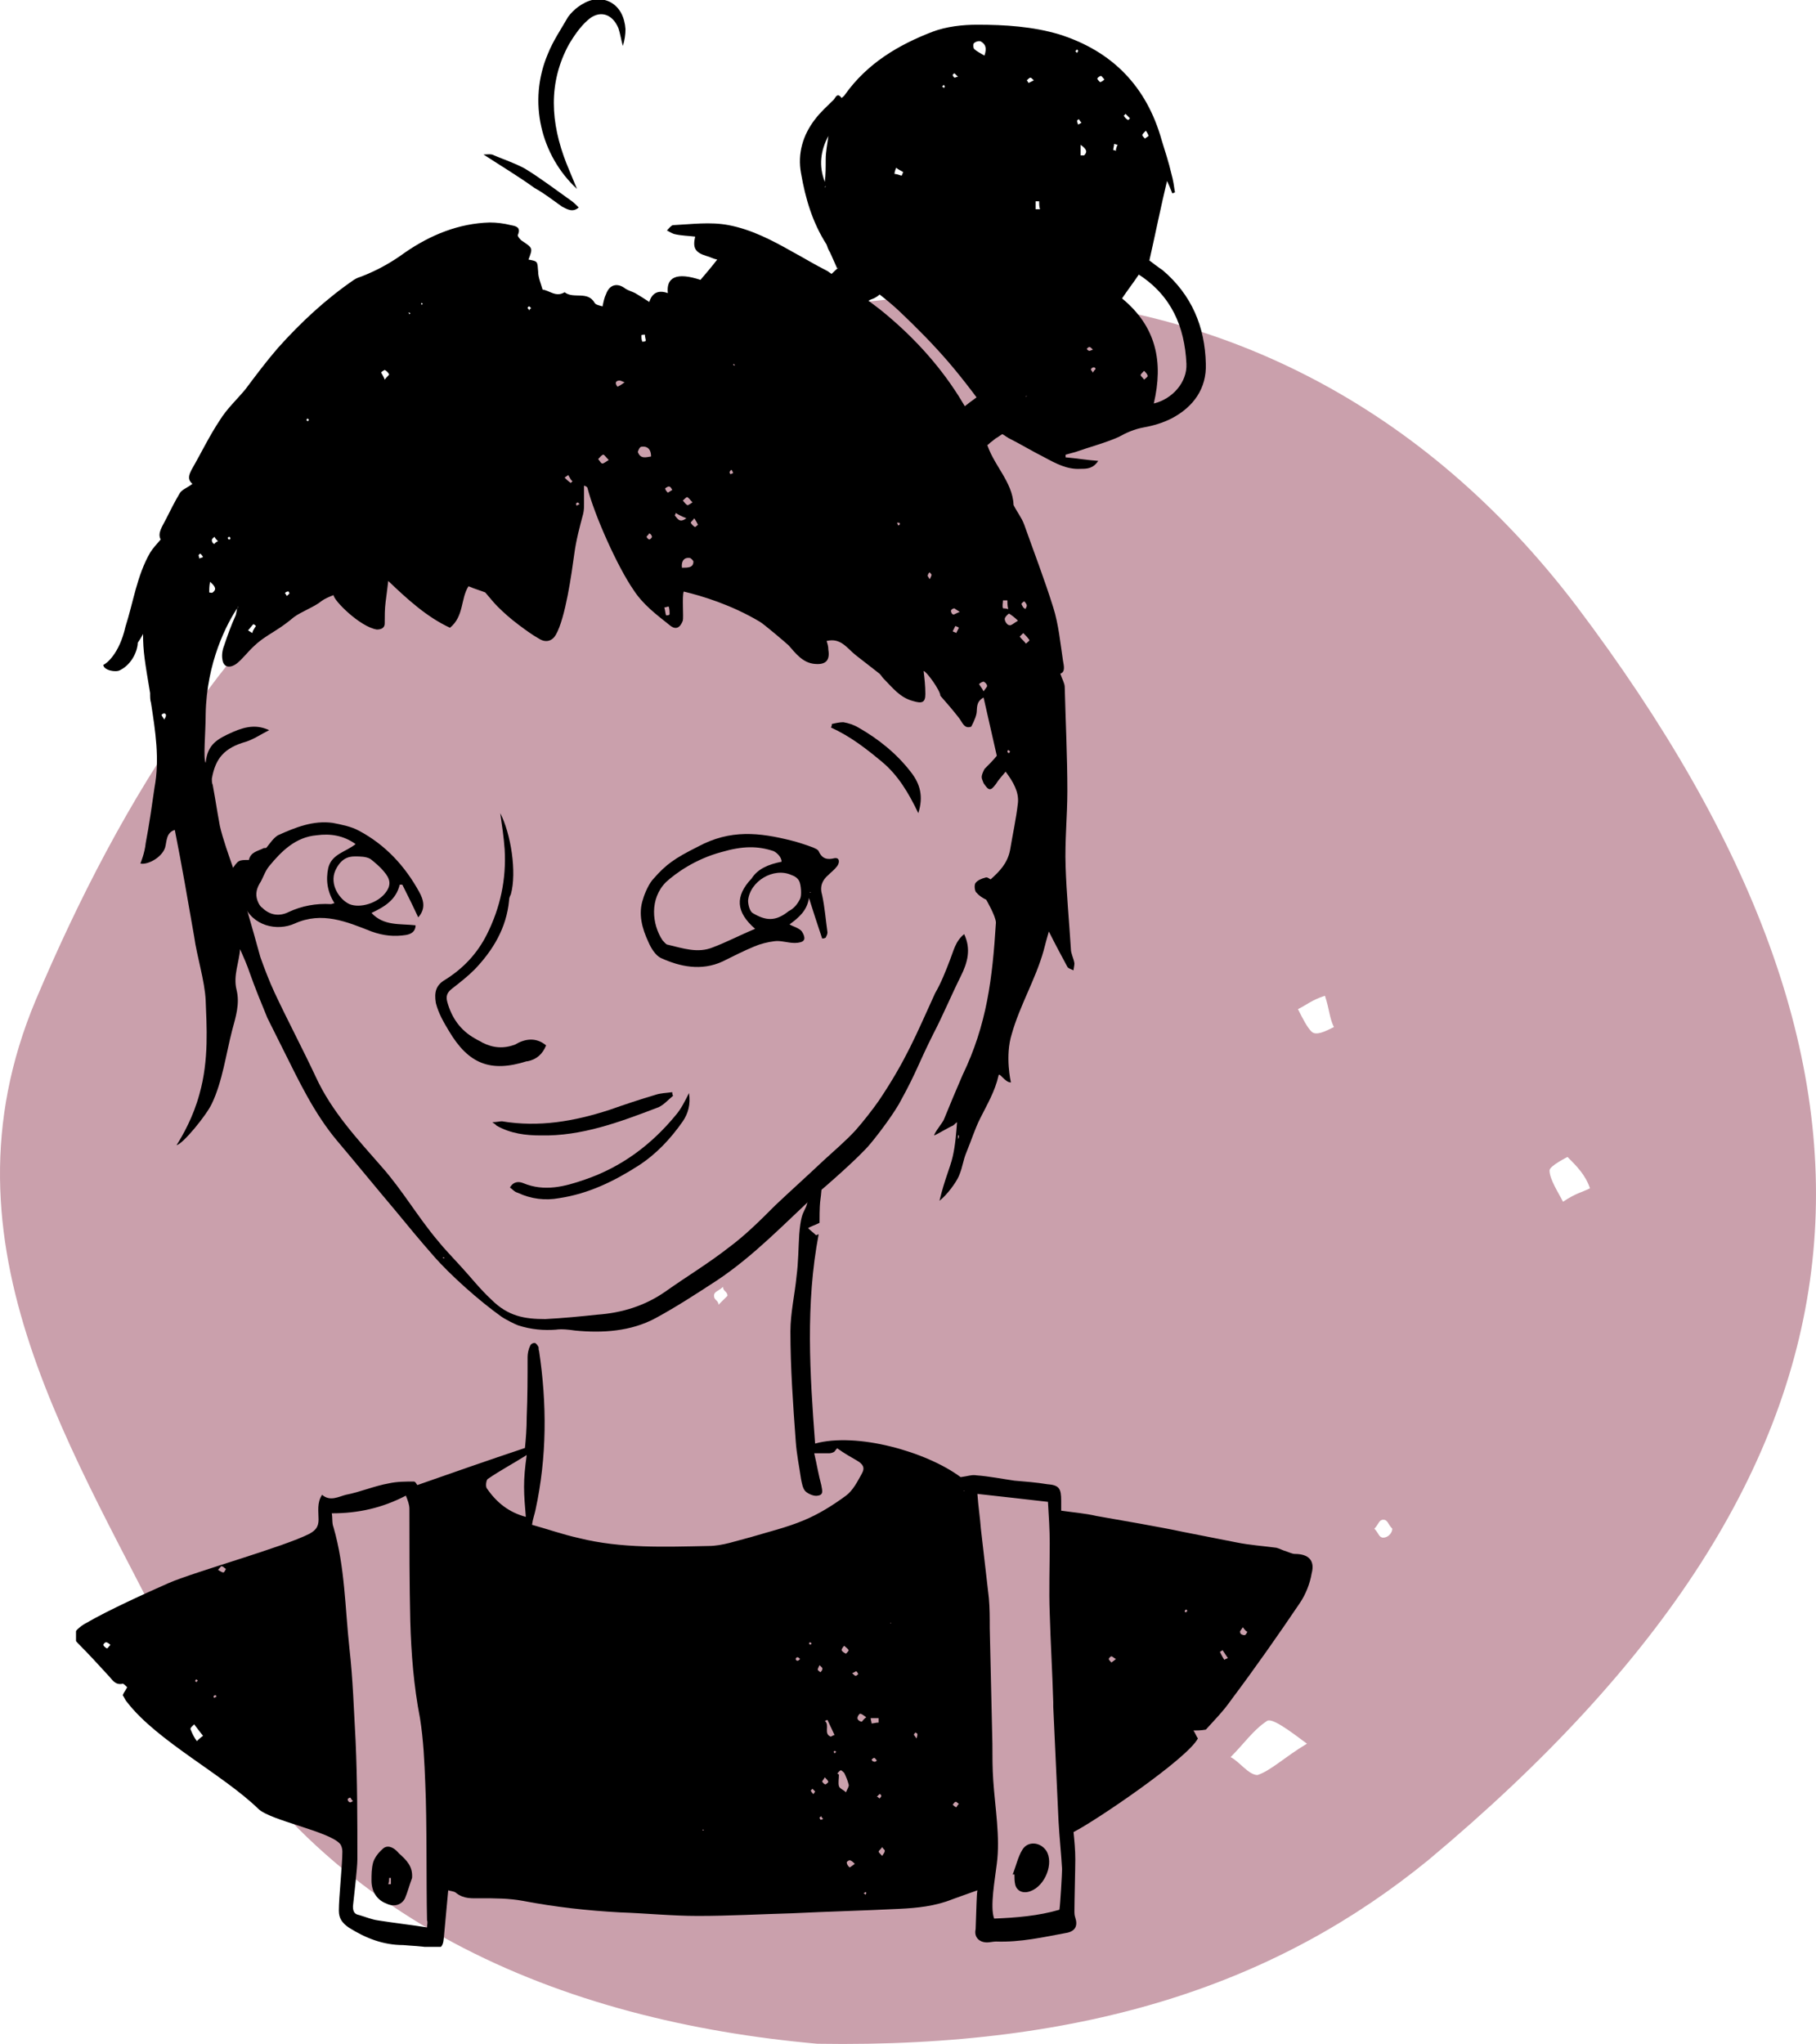 <svg width="430" height="484" viewBox="0 0 430 484" fill="none" xmlns="http://www.w3.org/2000/svg">
<path d="M373.288 143.515C299.895 47.005 182.89 55.49 102.051 111.699C56.313 143.515 28.658 189.119 8.448 236.843C-16.017 295.173 18.021 343.958 42.486 393.804C73.332 455.315 133.961 478.647 193.527 483.95C258.411 485.011 303.086 469.103 338.187 440.468C449.872 347.14 457.318 254.872 373.288 143.515ZM170.126 308.96C170.126 307.9 169.063 307.9 169.063 306.839C169.063 305.779 170.126 305.779 171.19 304.718C171.19 305.779 172.254 305.779 172.254 306.839C171.19 307.9 170.126 308.96 170.126 308.96ZM297.767 420.317C295.64 420.317 293.512 417.136 291.385 416.075C294.576 412.894 296.703 409.712 299.895 407.591C300.958 406.53 305.213 409.712 309.468 412.894C304.149 416.075 300.958 419.257 297.767 420.317ZM310.531 244.267C309.468 243.206 308.404 241.085 307.34 238.964C309.468 237.904 310.531 236.843 313.722 235.783C314.786 238.964 314.786 241.085 315.85 243.206C313.722 244.267 311.595 245.327 310.531 244.267ZM327.55 364.109C326.486 364.109 326.486 363.048 325.423 361.987C326.486 360.927 326.486 359.866 327.55 359.866C328.614 359.866 328.614 360.927 329.677 361.987C329.677 363.048 328.614 364.109 327.55 364.109ZM366.906 277.144C366.906 276.083 371.161 273.962 371.161 273.962C373.288 276.083 375.415 278.204 376.479 281.386C374.352 282.447 373.288 282.447 370.097 284.568C369.033 282.447 366.906 279.265 366.906 277.144Z" fill="#CAA0AC"/>
<g clip-path="url(#clip0_754_1010)">
<path d="M194.677 277.854C194.468 285.799 194.051 282.036 194.051 289.562C192.798 290.19 191.962 290.399 191.336 290.817C191.962 291.444 192.589 291.862 193.215 292.489C193.424 292.489 193.633 292.28 193.842 292.28C190.709 308.797 191.754 325.313 193.007 341.83C202.822 339.112 219.32 343.712 227.465 349.775C229.136 349.566 230.18 349.147 231.224 349.356C234.148 349.566 237.28 350.193 240.204 350.611C242.71 350.82 245.425 351.029 247.931 351.447C250.855 351.656 251.272 352.493 251.272 355.419C251.272 356.047 251.272 356.674 251.272 357.719C254.196 358.137 256.911 358.346 259.626 358.974C264.429 359.81 275.289 361.692 280.092 362.737C284.269 363.573 288.654 364.41 292.831 365.246C295.964 365.873 299.096 366.082 302.229 366.5C303.064 366.709 303.691 367.127 304.526 367.336C305.153 367.546 305.988 367.964 306.615 367.964C309.747 367.964 311.418 369.427 310.582 372.563C310.165 375.072 309.121 377.581 307.868 379.463C302.647 387.198 297.217 394.934 291.578 402.46C289.699 405.178 287.401 407.478 285.522 409.569C284.269 409.778 283.434 409.778 282.598 409.778C283.016 410.405 283.225 411.032 283.642 411.659C281.136 416.468 259.208 431.312 254.196 433.821C254.405 435.912 254.614 438.002 254.614 440.302C254.614 442.393 254.405 450.337 254.405 452.428C254.405 453.055 254.405 453.473 254.614 454.101C255.24 455.982 254.614 457.237 252.734 457.655C247.096 458.7 241.666 459.955 235.818 459.746C235.192 459.746 234.357 459.955 233.73 459.955C231.85 459.955 230.597 458.7 231.015 456.819C231.224 451.592 231.224 448.874 231.433 447.62C229.136 448.456 227.256 449.083 225.585 449.71C221.409 451.383 217.232 451.801 212.846 452.01C204.493 452.428 196.139 452.637 187.577 453.055C180.059 453.264 172.749 453.683 165.231 453.683C159.175 453.683 152.91 453.055 146.853 452.846C139.126 452.428 131.608 451.592 123.881 450.128C120.54 449.501 117.198 449.501 113.857 449.501C111.769 449.501 109.889 449.71 108.009 448.247C107.592 447.829 106.756 447.829 106.13 447.62C105.921 449.919 105.295 456.819 105.086 458.909C104.877 461.418 104.042 461.627 101.744 461.209C99.656 460.791 97.567 460.791 95.479 460.582C90.676 460.582 86.499 458.909 82.531 456.4C81.069 455.355 80.234 454.31 80.234 452.428C80.234 449.292 81.069 441.556 81.069 438.42C81.069 437.793 80.861 436.957 80.443 436.539C77.728 433.612 64.153 431.103 61.23 428.385C52.876 420.231 37.213 412.287 30.113 403.088C29.695 402.669 29.486 402.042 29.069 401.415C29.277 400.788 29.695 400.37 30.113 399.533C29.695 399.115 29.277 398.697 29.069 398.697C27.189 399.115 26.563 397.652 25.518 396.606C23.221 394.097 20.924 391.589 18.418 389.08C17.374 388.034 17.374 386.989 18.209 385.944C18.835 385.317 19.671 384.689 20.506 384.271C25.518 381.344 34.707 377.163 39.928 374.863C46.193 372.145 67.286 366.291 73.342 363.155C74.804 362.319 75.431 361.483 75.431 359.81C75.431 357.928 75.013 355.838 76.266 353.956C78.146 355.629 80.234 354.374 81.905 353.956C85.246 353.329 88.588 351.865 92.138 351.238C94.017 350.82 96.106 350.82 97.985 350.82C98.403 350.82 98.612 351.447 98.821 351.656C107.174 348.729 115.528 345.802 124.299 342.875C124.508 340.785 124.717 338.276 124.717 335.558C124.925 330.749 124.925 326.15 124.925 321.341C124.925 320.505 125.134 319.459 125.552 318.623C125.761 318.205 126.178 317.996 126.596 317.996C126.805 317.996 127.223 318.414 127.431 318.832C127.64 319.041 127.431 319.459 127.64 319.878C129.52 332.422 129.52 344.966 126.805 357.51C126.596 358.556 126.178 359.601 125.97 361.064C129.729 362.11 133.279 363.364 137.038 364.2C147.062 366.709 157.504 366.291 167.737 366.082C171.079 366.082 174.42 364.828 177.761 363.991C181.938 362.737 186.324 361.692 190.292 360.019C193.842 358.556 197.183 356.465 200.316 354.165C201.987 352.911 203.031 350.82 204.075 348.938C204.91 347.475 204.284 346.639 202.822 345.802C201.36 344.966 199.898 344.13 198.436 343.084C198.228 342.875 198.228 342.875 197.601 343.712C197.392 343.921 196.766 344.13 196.348 344.13C195.304 344.13 194.26 344.13 192.798 344.13C193.424 346.848 193.842 349.356 194.468 351.656C194.677 352.911 195.095 353.956 193.633 354.165C192.798 354.374 191.336 353.747 190.709 353.12C190.083 352.492 189.874 351.238 189.665 350.193C189.247 347.266 188.621 344.339 188.412 341.203C187.786 332.631 187.159 323.85 187.159 315.278C187.159 310.888 188.203 306.497 188.621 302.107C189.039 298.971 189.039 295.625 189.247 292.28C189.874 284.545 191.127 288.517 191.754 280.781C192.38 280.572 194.677 277.227 194.677 277.854ZM101.118 456.4C101.118 455.773 101.327 455.146 101.118 454.728C100.909 445.529 101.118 431.521 100.7 422.322C100.491 417.095 100.282 412.078 99.447 406.851C97.985 399.324 97.359 391.589 97.15 383.853C96.941 375.072 96.941 366.082 96.941 357.301C96.941 356.256 96.523 355.21 96.106 354.165C90.467 357.092 84.828 358.346 78.563 358.346C78.772 359.601 78.563 360.646 78.981 361.692C81.696 371.1 81.696 380.717 82.74 390.334C83.575 397.652 83.784 404.969 84.202 412.287C84.62 421.695 84.62 430.894 84.62 440.302C84.62 442.393 83.784 449.292 83.575 451.383C83.575 452.428 83.784 453.264 85.037 453.473C86.499 453.892 87.961 454.519 89.423 454.728C93.391 455.355 97.15 455.773 101.118 456.4ZM231.433 353.747C231.642 356.674 232.059 359.392 232.268 362.11C232.895 367.546 233.521 372.981 234.148 378.417C234.357 380.717 234.357 383.226 234.357 385.526C234.565 394.725 234.774 403.924 234.983 412.914C234.983 415.841 234.983 418.768 235.192 421.695C235.61 427.967 236.863 435.075 236.027 441.347C235.61 444.902 234.357 451.592 235.401 454.31C240.622 454.101 245.843 453.683 250.855 452.219C251.064 450.965 251.481 443.647 251.481 442.602C251.272 438.839 250.855 435.075 250.646 431.312C250.228 422.322 249.811 413.123 249.393 404.133C249.393 403.715 249.393 403.506 249.393 403.088C249.184 395.979 248.766 389.08 248.558 381.971C248.349 376.536 248.558 371.1 248.558 365.455C248.558 362.319 248.349 358.974 248.14 355.629C242.501 355.001 237.28 354.374 231.433 353.747ZM124.717 344.548C121.375 346.639 118.243 348.311 115.528 350.193C115.11 350.402 114.901 352.074 115.319 352.493C117.616 355.838 120.54 358.137 124.508 359.183C124.299 356.674 124.09 354.374 124.09 352.074C124.09 349.775 124.299 347.475 124.717 344.548ZM198.228 420.022C198.436 420.022 198.436 420.022 198.645 420.231C198.645 421.277 198.436 422.113 198.645 422.949C198.854 423.576 199.689 423.785 200.316 424.413C200.525 423.785 201.151 422.949 200.942 422.531C200.734 421.695 200.316 420.649 199.898 419.813C199.689 419.604 199.272 419.186 199.063 419.186C198.645 419.395 198.436 419.813 198.228 420.022ZM48.073 411.032C47.237 409.987 46.611 409.151 45.984 408.314C45.567 408.732 44.94 409.151 45.149 409.569C45.567 410.614 45.984 411.45 46.611 412.287C46.82 412.078 47.237 411.659 48.073 411.032ZM196.766 411.241C196.975 411.032 197.183 411.032 197.601 410.823C196.975 409.569 196.557 408.523 195.93 407.269C195.721 407.269 195.513 407.478 195.304 407.478C196.557 408.523 194.886 410.614 196.766 411.241ZM208.043 407.896C208.043 407.478 208.043 407.269 208.043 406.851C207.416 406.851 206.79 406.851 206.163 406.851C206.163 407.269 206.372 407.687 206.372 408.105C206.79 408.105 207.416 407.896 208.043 407.896ZM205.119 406.642C204.493 406.224 204.075 405.805 203.657 405.805C203.449 405.805 203.031 406.433 203.031 406.851C203.031 407.269 203.657 407.687 204.075 407.687C204.284 407.478 204.493 407.06 205.119 406.642ZM289.907 393.052C290.116 392.843 290.325 392.843 290.743 392.634C290.325 392.007 289.908 391.38 289.49 390.752C289.281 390.961 289.072 390.961 288.863 391.171C289.072 391.589 289.49 392.425 289.907 393.052ZM51.623 371.727C52.25 372.145 52.667 372.354 52.876 372.354C53.085 372.354 53.294 371.936 53.503 371.518C53.085 371.309 52.876 370.891 52.459 370.891C52.459 370.682 52.041 371.309 51.623 371.727ZM208.878 439.466C209.296 438.839 209.505 438.629 209.505 438.211C209.505 438.002 209.087 437.793 208.878 437.375C208.669 437.793 208.252 438.002 208.043 438.42C208.043 438.629 208.461 439.048 208.878 439.466ZM202.404 441.347C201.987 440.929 201.569 440.511 201.151 440.511C200.942 440.511 200.316 440.929 200.525 441.138C200.525 441.556 200.942 441.975 201.151 442.184C201.36 442.184 201.778 441.766 202.404 441.347ZM199.898 389.707C199.481 390.125 199.272 390.543 199.272 390.752C199.481 391.17 199.898 391.38 200.316 391.589C200.525 391.38 200.942 390.961 200.942 390.752C200.734 390.334 200.316 390.125 199.898 389.707ZM294.293 385.317C293.875 385.944 293.458 386.362 293.667 386.571C293.667 386.989 294.293 387.198 294.711 387.198C294.92 387.198 295.337 386.571 295.337 386.362C295.128 386.362 294.711 385.944 294.293 385.317ZM264.22 392.843C263.803 392.634 263.385 392.216 263.176 392.216C262.967 392.216 262.55 392.634 262.55 392.843C262.55 393.052 262.967 393.47 263.176 393.679C263.385 393.47 263.803 393.261 264.22 392.843ZM26.145 389.498C25.727 389.08 25.309 388.871 25.101 388.871C24.892 388.871 24.474 389.289 24.474 389.498C24.474 389.707 24.892 390.125 25.309 390.334C25.518 390.334 25.727 389.916 26.145 389.498ZM195.304 420.858C195.095 421.277 194.677 421.695 194.677 421.904C194.886 422.113 195.095 422.531 195.513 422.531C195.513 422.531 196.139 422.113 196.139 421.904C195.93 421.486 195.721 421.277 195.304 420.858ZM201.778 396.188C202.195 396.606 202.404 396.815 202.613 396.815C202.822 396.815 203.031 396.606 203.24 396.397C203.031 396.188 203.031 395.77 202.613 395.77C202.613 395.77 202.404 395.979 201.778 396.188ZM83.575 426.503C83.158 426.085 83.158 425.876 82.949 425.667C82.74 425.667 82.322 425.876 82.322 426.085C82.322 426.294 82.531 426.712 82.74 426.712C82.949 426.922 83.158 426.712 83.575 426.503ZM194.051 394.307C193.842 394.725 193.633 395.143 193.633 395.352C193.633 395.561 194.051 395.77 194.26 395.979C194.468 395.77 194.677 395.561 194.677 395.352C194.886 394.934 194.468 394.725 194.051 394.307ZM217.023 411.659C217.232 411.032 217.232 410.823 217.232 410.614C217.232 410.405 216.814 410.405 216.814 410.196C216.605 410.405 216.396 410.614 216.396 410.823C216.396 410.823 216.605 411.032 217.023 411.659ZM227.047 427.131C226.63 426.922 226.421 426.503 226.212 426.712C226.003 426.712 225.794 427.131 225.585 427.34C225.794 427.549 226.003 427.758 226.421 427.967C226.63 427.758 226.63 427.549 227.047 427.131ZM208.252 425.876C208.461 425.667 208.669 425.458 208.669 425.249C208.669 425.04 208.461 424.831 208.252 424.831C208.043 425.04 207.834 425.249 207.625 425.458C207.834 425.458 208.043 425.667 208.252 425.876ZM192.589 424.831C192.798 424.622 193.007 424.204 193.007 424.204C192.798 423.995 192.589 423.785 192.38 423.576L191.962 423.995C192.171 424.413 192.38 424.622 192.589 424.831ZM189.456 392.843C189.247 392.634 189.039 392.425 188.83 392.425C188.621 392.425 188.412 392.634 188.412 392.843C188.412 393.052 188.621 393.261 188.83 393.261C189.039 393.261 189.247 393.052 189.456 392.843ZM207.625 416.886C207.416 416.677 207.208 416.259 206.999 416.259C206.79 416.259 206.581 416.468 206.372 416.677C206.372 416.677 206.581 417.095 206.79 417.095C207.208 417.304 207.416 417.095 207.625 416.886ZM194.886 430.685C194.677 430.476 194.468 430.267 194.468 430.058C194.26 430.267 194.051 430.267 194.051 430.476L194.26 430.894C194.468 430.894 194.677 430.894 194.886 430.685ZM46.611 398.279C46.611 398.07 46.82 398.07 46.82 397.861C46.611 397.861 46.611 397.652 46.402 397.652C46.402 397.861 46.193 397.861 46.193 398.07C46.402 398.279 46.402 398.279 46.611 398.279ZM205.119 448.247C205.119 448.038 204.91 448.038 204.91 448.038C204.91 448.038 204.702 448.247 204.493 448.247C204.702 448.456 204.702 448.456 204.91 448.665C205.119 448.456 205.119 448.247 205.119 448.247ZM51.206 401.833C51.206 401.624 51.206 401.415 50.997 401.415C50.997 401.415 50.788 401.415 50.579 401.624C50.579 401.833 50.579 402.042 50.788 402.042C50.788 402.042 50.997 401.833 51.206 401.833ZM166.693 433.403L166.484 433.194L166.275 433.403C166.275 433.403 166.484 433.403 166.693 433.403C166.484 433.403 166.484 433.403 166.693 433.403ZM280.927 381.762C280.927 381.553 281.136 381.553 281.136 381.344C281.136 381.344 280.927 381.135 280.719 381.135C280.719 381.344 280.51 381.344 280.51 381.553C280.51 381.762 280.719 381.762 280.927 381.762ZM198.019 414.795C197.81 414.795 197.81 414.586 197.601 414.586L197.392 414.795C197.392 415.005 197.601 415.005 197.601 415.214C197.81 415.005 198.019 414.795 198.019 414.795ZM191.962 389.498C191.962 389.289 192.171 389.289 192.171 389.08C191.962 389.08 191.962 388.871 191.754 388.871C191.754 388.871 191.545 389.08 191.545 389.289C191.754 389.289 191.962 389.498 191.962 389.498ZM210.758 384.271C210.758 384.271 210.758 384.48 210.758 384.271C210.967 384.48 210.967 384.48 210.967 384.271C211.176 384.271 210.967 384.271 210.758 384.271C210.967 384.271 210.967 384.271 210.758 384.271ZM209.087 362.11C209.087 361.901 209.087 361.901 209.087 362.11C209.087 361.901 209.087 361.901 209.087 362.11C209.087 361.901 209.087 361.901 209.087 362.11C209.087 361.901 209.087 361.901 209.087 362.11ZM228.091 353.12C228.3 353.12 228.3 353.12 228.091 353.12C228.3 353.12 228.3 353.12 228.3 353.12C228.3 352.911 228.3 352.911 228.091 353.12C228.3 352.911 228.3 353.12 228.091 353.12Z" fill="black"/>
<path d="M194.677 222.242C193.633 219.106 192.589 215.97 191.545 212.624C191.127 215.551 189.248 217.224 186.95 218.897C187.577 219.315 189.248 219.733 189.874 220.569C190.292 221.196 190.709 222.242 190.292 222.66C190.083 223.078 189.039 223.287 188.203 223.287C186.533 223.287 184.862 222.66 183.4 222.869C181.729 223.078 180.059 223.496 178.597 224.123C176.091 225.169 173.585 226.423 171.079 227.678C166.067 229.977 161.054 228.932 156.46 226.841C155.207 226.214 154.163 224.541 153.536 223.078C152.074 219.942 151.03 216.388 152.283 212.834C152.701 211.37 153.745 209.07 154.789 208.025C157.713 204.68 159.801 203.216 165.231 200.498C172.958 196.317 179.85 197.153 187.368 199.035C189.039 199.453 190.918 200.08 192.589 200.707C193.007 200.917 193.633 201.126 193.842 201.544C194.677 203.425 195.93 203.634 197.601 203.216C198.854 203.007 198.854 204.262 198.228 205.098C197.601 205.934 196.766 206.561 196.139 207.189C194.677 208.443 194.051 209.907 194.677 211.997C195.304 214.924 195.513 217.851 195.93 220.778C195.93 221.196 195.722 221.615 195.513 222.033C195.095 222.242 194.886 222.242 194.677 222.242ZM185.071 204.053C185.071 203.007 184.027 201.962 183.191 201.544C179.432 200.289 175.882 200.289 170.87 201.753C164.605 203.425 160.01 206.771 157.713 208.861C153.745 212.834 154.372 218.897 156.878 222.66C157.295 223.078 157.713 223.705 158.131 223.705C161.681 224.542 165.231 225.796 168.781 224.332C172.123 223.078 175.255 221.405 178.806 219.942C174.211 215.97 174.002 212.206 177.97 208.025C179.432 205.725 181.938 204.68 185.071 204.053ZM189.456 212.834C189.874 211.997 189.665 209.488 189.248 208.652C188.83 207.816 187.995 207.398 187.368 207.189C183.191 205.307 177.553 208.652 177.135 213.252C177.135 214.297 177.553 215.761 178.179 216.179C181.312 218.06 183.609 218.269 186.741 215.761C187.995 215.133 188.83 214.088 189.456 212.834ZM191.962 211.37C191.962 211.161 191.754 211.161 191.962 211.37C191.754 211.161 191.754 211.161 191.754 211.37C191.545 211.37 191.754 211.37 191.962 211.37C191.754 211.37 191.754 211.37 191.962 211.37Z" fill="black"/>
<path d="M129.311 247.539C128.476 249.63 127.014 250.884 124.925 251.302H124.716C116.154 254.02 110.933 251.93 106.339 244.194C105.086 242.103 103.833 240.013 103.206 237.504C102.788 234.995 103.206 233.322 105.294 232.068C109.68 229.35 113.021 225.796 115.319 221.196C118.451 214.924 119.913 208.234 119.495 201.126C119.287 198.199 118.869 195.481 118.451 192.554C120.957 197.362 122.419 206.561 120.957 211.788C120.749 212.206 120.54 212.624 120.54 213.252C119.913 219.733 116.781 224.96 112.395 229.559C110.724 231.232 108.845 232.695 106.965 234.159C105.921 234.995 105.503 235.831 105.921 237.295C106.965 241.058 109.054 243.985 112.395 245.867C113.021 246.285 113.648 246.494 114.275 246.912C116.781 248.166 119.287 248.375 122.002 247.33C124.09 246.076 126.805 245.448 129.311 247.539Z" fill="black"/>
<path d="M136.62 44.741C128.058 36.796 124.925 24.043 129.729 12.753C130.982 9.617 132.861 6.899 134.532 3.972C135.158 3.136 135.994 2.3 136.829 1.673C139.126 -1.17868e-05 141.632 -0.836 144.347 0.418C146.853 1.673 147.897 4.181 148.106 6.899C148.106 8.154 147.897 9.617 147.48 10.872C147.062 9.408 146.853 7.945 146.436 6.69C144.974 3.136 141.841 2.3 139.126 4.809C137.456 6.272 135.994 8.363 134.741 10.454C129.729 19.653 130.355 29.061 134.114 38.678C134.95 40.769 135.785 42.65 136.62 44.741Z" fill="black"/>
<path d="M120.749 281.2C121.584 279.736 122.837 279.736 123.881 280.154C128.893 282.245 133.697 280.991 138.5 279.318C147.062 276.391 154.163 271.164 160.01 264.056C161.263 262.592 162.098 260.92 163.143 258.829C163.56 261.547 162.934 263.638 161.681 265.519C158.757 269.701 155.416 273.255 151.239 275.973C145.391 279.736 139.335 282.663 132.443 283.708C129.102 284.336 125.761 283.917 122.628 282.454C121.793 282.245 121.375 281.618 120.749 281.2Z" fill="black"/>
<path d="M159.384 259.456C158.131 260.502 156.878 261.965 155.416 262.383C146.644 265.728 137.664 269.073 128.058 268.864C124.508 268.864 120.957 268.446 117.616 266.565C117.407 266.356 117.198 266.146 116.572 265.728C117.616 265.728 118.242 265.519 118.869 265.519C127.64 266.983 135.994 265.519 144.347 262.801C147.898 261.547 151.657 260.293 155.207 259.247C156.46 258.829 157.713 258.829 159.175 258.62C159.175 258.829 159.175 259.247 159.384 259.456Z" fill="black"/>
<path d="M196.974 171.438C197.81 171.229 198.854 171.02 199.689 171.02C200.942 171.229 202.195 171.647 203.24 172.274C208.043 174.992 212.428 178.546 215.77 182.937C217.858 185.654 218.694 188.581 217.441 192.554C215.143 187.745 212.637 183.564 208.878 180.428C205.119 177.292 201.36 174.365 196.766 172.274C196.974 171.856 196.974 171.647 196.974 171.438Z" fill="black"/>
<path d="M114.483 36.587C115.319 36.587 116.363 36.378 116.989 36.796C119.496 37.842 122.002 38.678 124.299 39.932C128.058 42.232 131.608 44.95 135.158 47.459C135.785 47.877 136.411 48.504 137.038 49.132C135.576 50.386 134.323 49.55 133.07 48.922C130.982 47.459 128.893 45.786 126.596 44.532C122.837 41.814 118.66 39.305 114.483 36.587Z" fill="black"/>
<path d="M97.567 444.693C96.941 446.365 96.523 448.038 95.897 449.501C95.061 451.174 93.182 451.592 91.511 450.756C89.214 449.919 87.961 447.829 87.961 445.32C87.961 443.856 87.961 442.393 88.379 440.929C88.796 439.675 89.841 438.42 90.885 437.584C92.138 436.748 93.6 437.793 94.435 438.839C96.314 440.511 97.776 441.975 97.567 444.693ZM91.929 446.156C92.138 446.156 92.347 446.156 92.555 446.156C92.555 445.738 92.555 445.32 92.555 444.693C92.347 444.693 92.347 444.693 92.138 444.693C92.138 445.32 92.138 445.738 91.929 446.156Z" fill="black"/>
<path d="M239.786 443.856C240.621 441.765 241.039 439.675 242.083 438.002C243.336 435.911 246.26 436.121 247.722 438.211C249.602 441.138 247.513 446.574 243.963 447.828C242.292 448.456 240.83 447.828 240.413 446.365C240.204 445.529 240.204 444.692 240.204 443.856C239.995 443.856 239.786 443.856 239.786 443.856Z" fill="black"/>
<path d="M200.107 67.112C202.822 69.202 205.537 71.084 208.252 73.175C215.561 79.029 222.035 85.928 227.047 93.873C228.3 95.963 229.553 98.054 231.015 100.145L233.521 104.535C234.983 109.971 239.786 113.943 239.995 119.588C240.831 121.261 241.875 122.515 242.501 124.188C244.798 130.669 247.304 137.15 249.393 143.84C250.646 147.813 251.064 152.203 251.69 156.385C251.899 157.639 252.317 159.103 251.064 159.521C251.481 160.775 252.108 161.82 252.108 162.657C252.317 170.81 252.734 179.173 252.734 187.327C252.734 193.181 252.108 199.244 252.317 205.098C252.525 211.579 253.152 218.06 253.57 224.751C253.57 225.796 254.196 226.841 254.405 228.096C254.405 228.723 254.196 229.35 254.196 229.768C253.778 229.559 252.943 229.35 252.734 228.932C251.272 226.214 249.811 223.496 248.349 220.569C247.931 222.033 247.513 223.496 247.096 225.169C245.216 231.859 241.457 238.131 239.577 244.821C237.907 250.048 239.369 256.32 239.369 256.32C237.907 256.32 236.654 253.811 236.445 254.648C235.61 258.411 233.73 261.547 232.059 264.892C230.806 267.401 229.971 270.119 228.927 272.628C227.883 275.137 228.091 275.973 227.047 278.482C226.421 279.945 224.332 282.872 222.453 284.336C223.706 279.109 224.959 276.6 225.585 273.882C226.212 271.164 226.421 268.237 226.63 265.519V265.728C226.212 265.937 226.003 266.356 225.585 266.565C224.959 266.774 221.826 268.655 221.2 268.864C221.2 268.237 223.288 265.728 223.497 265.101C224.959 261.547 226.421 257.993 227.883 254.648C233.73 242.522 234.983 231.65 235.818 218.478C235.818 217.015 233.521 213.043 233.521 213.043C233.521 213.043 232.059 212.415 231.224 211.37C230.806 211.161 230.597 209.488 231.015 209.07C231.433 208.443 232.477 208.025 233.312 207.816C233.73 207.607 234.148 208.025 234.565 208.234C236.654 206.352 238.533 204.471 239.16 201.335C239.786 197.571 240.622 193.808 241.039 190.045C241.248 187.536 239.995 185.236 238.116 182.727C237.28 183.773 236.445 184.609 235.818 185.654C234.565 187.327 234.148 187.327 232.895 185.445C232.477 184.191 232.059 184.191 233.103 182.1C234.148 181.055 235.192 180.01 236.027 178.964C234.983 174.365 233.939 169.765 232.895 165.166C231.015 166.211 231.433 167.674 231.224 168.929C231.015 170.183 229.971 172.065 229.971 172.065C228.3 172.692 227.883 171.02 227.047 169.974C225.585 168.093 224.123 166.42 222.662 164.747C222.662 163.493 219.32 158.893 218.694 158.893C218.902 160.566 219.111 162.448 219.111 164.329C219.111 166.42 218.276 166.629 216.188 166.002C213.055 165.166 211.384 162.866 209.296 160.775C208.878 160.357 208.669 159.939 208.252 159.521C206.372 158.057 204.493 156.594 202.613 155.13C200.525 153.458 199.063 150.949 195.721 151.785C195.93 152.412 196.139 153.039 196.139 153.876C196.557 156.385 195.513 157.43 193.007 157.221C190.083 157.012 188.412 154.712 186.741 152.83C186.324 152.412 180.685 147.604 179.85 147.185C173.167 143.213 166.275 141.122 161.89 140.077C161.472 141.122 161.89 146.14 161.681 146.976C161.054 148.649 160.01 149.276 158.548 148.022C155.416 145.513 152.283 143.213 149.986 139.659C146.227 134.223 140.797 122.097 139.126 115.616C139.126 115.407 138.917 115.198 138.291 114.989C138.291 116.452 138.291 117.707 138.291 119.17C138.291 120.006 138.291 120.843 138.082 121.679C137.247 124.815 136.411 127.951 135.994 131.087C135.367 135.687 133.905 146.349 131.608 150.322C130.773 151.785 129.311 152.203 127.849 151.367C125.969 150.322 124.299 149.067 122.628 147.813C120.957 146.558 119.287 145.095 117.825 143.631C116.989 142.795 116.154 141.75 114.901 140.286C113.857 139.868 112.395 139.45 110.933 138.823C109.054 141.75 109.889 145.931 106.548 148.649C101.118 146.14 96.523 141.959 91.929 137.568C91.72 139.45 91.511 140.913 91.302 142.586C91.094 144.259 91.094 145.931 91.094 147.604C91.094 148.858 90.049 149.067 89.214 149.067C85.246 148.44 78.981 142.168 78.981 140.913C77.937 141.332 76.892 141.75 76.057 142.377C74.595 143.631 71.254 144.886 69.583 146.14C64.362 150.531 62.483 150.112 58.097 155.13C57.262 155.966 56.635 156.803 55.591 157.43C54.129 158.266 52.876 157.848 52.667 156.176C52.458 155.13 52.667 153.876 53.085 152.83C53.92 150.322 54.756 148.022 55.8 145.722C56.009 145.095 56.009 144.468 56.218 143.84C56.218 143.84 56.218 143.84 56.426 143.84C56.426 143.84 56.426 143.84 56.426 143.631C53.712 147.604 48.908 156.803 48.699 169.138C48.699 173.319 48.073 179.8 48.699 180.637C49.117 176.246 51.414 174.992 55.173 173.319C58.515 171.856 61.021 171.647 63.736 172.901C61.647 173.946 60.185 174.992 58.306 175.619C53.085 177.083 50.997 179.591 50.161 184.4C50.161 184.818 50.161 185.445 50.37 185.863C51.205 190.463 51.205 190.881 52.041 195.481C52.667 198.408 54.547 203.634 54.547 203.634C55.591 206.771 56.844 209.907 57.888 213.252L58.515 215.551C59.559 219.106 60.603 222.869 61.647 226.632C62.691 229.559 63.736 232.277 64.989 234.995C68.121 241.685 71.672 248.376 74.804 255.066C78.563 263.22 84.62 269.701 90.467 276.391C95.27 281.827 99.029 288.308 103.624 293.744C105.295 295.834 107.174 297.716 109.054 299.807C111.56 302.525 113.648 305.243 116.363 307.751C120.331 311.724 124.299 312.351 129.102 312.351C133.279 312.142 137.456 311.724 141.424 311.306C147.271 310.888 152.701 309.215 157.504 305.87C162.516 302.316 167.737 299.18 172.54 295.416C176.508 292.489 180.059 288.935 183.609 285.381C187.368 281.827 191.336 278.273 195.095 274.718C197.601 272.419 200.316 270.119 202.613 267.61C204.284 265.728 206.581 262.801 208.043 260.711C214.517 251.093 217.023 244.821 221.409 235.204C222.87 232.695 223.915 229.977 224.959 227.259C225.794 225.169 226.212 222.869 228.3 221.196C229.971 224.751 229.136 227.887 227.465 231.232C225.376 235.413 223.079 240.849 220.991 244.821C217.441 251.93 217.023 253.811 213.473 260.293C212.011 263.22 208.252 268.237 206.163 270.746C203.448 274.091 194.468 281.827 193.424 282.663C185.697 289.771 178.597 297.298 169.826 303.152C165.022 306.288 160.219 309.424 155.207 312.142C149.359 315.278 142.677 315.696 136.203 315.069C134.741 314.86 133.07 314.651 131.608 314.86C128.893 315.069 125.761 314.86 122.628 313.815C122.002 313.605 119.496 312.351 118.66 311.724C113.648 308.17 106.548 301.898 102.58 297.298C99.447 293.744 96.523 290.19 93.6 286.635C89.005 281.2 84.411 275.555 79.816 270.119C74.386 263.638 70.836 256.111 67.077 248.585C65.824 246.076 64.571 243.567 63.318 241.058C61.856 237.504 60.394 233.95 59.141 230.395C58.515 228.514 57.679 226.632 56.844 224.751C56.635 227.887 55.173 231.023 56.009 234.368C56.844 237.713 55.8 240.849 54.965 243.985C53.503 249.63 52.667 256.111 50.161 261.338C48.908 264.056 43.27 270.955 41.808 271.164C43.27 268.864 45.776 264.474 47.237 259.038C49.535 250.884 48.908 242.731 48.699 236.877C48.49 232.277 46.611 226.423 45.984 221.824C44.523 213.461 43.061 204.889 41.39 196.526C39.302 197.153 39.511 199.244 39.093 200.707C38.257 203.216 34.707 204.889 33.245 204.471C33.245 204.471 34.289 201.962 34.498 199.662C35.334 195.272 35.96 190.881 36.587 186.491C37.84 179.8 36.796 173.11 35.751 166.42C35.542 165.793 35.542 164.956 35.542 164.12C34.289 156.594 33.872 154.294 33.872 150.112C33.454 150.949 33.036 151.576 32.619 152.203C32.619 153.876 31.366 157.221 28.442 158.684C27.398 159.312 24.474 158.684 24.474 157.43C25.101 157.221 28.233 154.921 29.695 148.44C31.575 142.586 32.41 136.314 35.542 130.878C36.169 129.833 37.004 128.996 38.049 127.742C37.213 126.278 38.466 124.606 39.302 122.933C40.346 120.843 41.39 118.752 42.643 116.661C43.27 115.825 44.523 115.407 45.567 114.571C44.314 113.525 44.731 112.48 45.358 111.225C47.655 107.253 49.535 103.281 52.041 99.517C53.712 96.8 56.009 94.709 58.097 92.2C60.603 88.855 63.109 85.51 65.824 82.374C71.254 76.311 77.101 70.875 83.784 66.275C84.411 65.857 85.037 65.648 85.664 65.439C89.423 63.975 92.764 62.094 95.897 59.794C101.953 55.613 108.636 52.895 115.945 52.686C117.616 52.686 119.287 52.895 120.957 53.313C122.002 53.522 123.463 53.731 122.628 55.613C122.419 55.822 123.255 56.867 123.672 57.076C126.178 58.749 126.178 58.749 125.134 61.467C127.431 61.885 127.223 61.885 127.431 64.394C127.431 65.648 128.058 67.112 128.476 68.575C130.146 68.784 131.608 70.457 133.697 69.202C135.785 70.875 139.126 68.784 140.797 71.711C141.006 72.129 141.841 72.338 142.677 72.547C142.885 71.502 143.094 70.457 143.512 69.62C144.347 67.321 146.227 66.903 148.106 68.366C148.733 68.784 149.568 68.993 150.404 69.411C151.448 70.039 152.492 70.666 153.745 71.502C154.371 69.411 155.833 68.575 158.131 69.411C157.713 65.648 160.219 64.394 165.858 66.275C167.111 64.812 168.364 63.348 169.826 61.467C168.781 61.258 168.155 60.84 167.319 60.63C164.605 59.794 163.978 58.749 164.605 56.031C162.934 55.822 161.263 55.822 159.592 55.404C158.966 55.195 158.339 54.776 157.922 54.567C158.339 54.149 158.966 53.313 159.384 53.313C163.769 53.104 168.155 52.477 172.54 53.313C177.97 54.358 182.773 56.867 187.577 59.585C190.292 61.048 193.007 62.721 195.93 64.185L200.107 67.112ZM53.503 198.408C53.503 198.408 53.294 198.408 53.503 198.408C53.294 198.408 53.503 198.408 53.503 198.408ZM154.163 108.089C154.163 106.208 153.118 105.581 151.865 105.79C151.448 105.79 151.03 106.835 151.03 107.044C151.657 108.717 152.91 108.298 154.163 108.089ZM241.039 146.976C240.204 146.14 239.577 145.722 238.951 145.304C238.742 145.304 237.907 146.14 237.907 146.558C237.907 147.185 238.533 148.022 238.951 148.022C239.369 148.231 239.995 147.604 241.039 146.976ZM161.472 134.432C162.934 134.432 164.187 134.432 164.187 132.969C164.187 132.76 163.56 132.132 163.352 132.132C162.098 131.923 161.263 132.76 161.472 134.432ZM144.138 108.926C143.512 108.298 143.094 107.671 142.885 107.671C142.468 107.671 142.05 108.298 141.632 108.717C142.05 109.135 142.259 109.762 142.677 109.762C142.885 109.762 143.512 109.344 144.138 108.926ZM242.292 149.903C242.084 150.112 241.666 150.531 241.457 150.74C241.875 151.367 242.501 151.785 242.919 152.412C243.128 152.203 243.754 151.785 243.754 151.576C243.337 150.949 242.919 150.531 242.292 149.903ZM238.533 142.168C238.116 142.168 237.907 142.168 237.489 142.168C237.489 142.795 237.28 143.422 237.489 144.049C237.489 144.049 238.324 144.049 238.742 144.259C238.533 143.422 238.533 142.795 238.533 142.168ZM60.603 148.231C60.394 148.022 60.185 147.813 59.977 147.813C59.559 148.231 59.141 148.858 58.724 149.276C59.141 149.485 59.35 149.694 59.768 149.903C59.768 149.485 60.185 148.858 60.603 148.231ZM232.895 163.702C233.312 163.075 233.73 162.657 233.73 162.448C233.73 162.029 233.312 161.611 232.895 161.402C232.686 161.402 231.85 161.82 231.85 162.029C232.059 162.448 232.477 162.866 232.895 163.702ZM49.743 137.777C49.535 138.823 49.535 139.659 49.535 140.286C49.743 140.286 50.161 140.495 50.37 140.286C51.205 139.659 51.205 139.032 49.743 137.777ZM91.094 89.9C91.511 89.273 92.138 88.855 92.138 88.646C91.929 88.228 91.511 87.809 91.094 87.6C91.094 87.6 90.258 88.019 90.258 88.228C90.467 88.646 90.885 89.273 91.094 89.9ZM160.01 121.47C160.01 121.679 159.801 121.888 159.801 122.097C160.428 122.724 160.845 123.979 162.516 122.724C161.472 122.306 160.637 121.888 160.01 121.47ZM164.396 122.724C163.978 123.351 163.56 123.561 163.56 123.77C163.769 124.188 164.187 124.606 164.605 124.815C164.813 124.606 165.44 124.188 165.231 124.188C165.022 123.77 164.813 123.351 164.396 122.724ZM163.978 118.961C163.352 118.334 163.143 117.916 162.725 117.707C162.516 117.707 162.099 118.125 161.681 118.543C162.099 118.961 162.307 119.379 162.725 119.588C162.725 119.797 163.352 119.379 163.978 118.961ZM134.532 112.48C134.323 112.689 133.905 112.898 133.697 113.107C134.114 113.525 134.532 113.943 135.158 114.361L135.576 113.943C135.158 113.734 134.95 113.107 134.532 112.48ZM158.339 143.631C157.922 143.631 157.713 143.84 157.295 143.84C157.504 144.468 157.504 145.095 157.713 145.722C157.922 145.722 158.339 145.722 158.548 145.513C158.548 144.886 158.548 144.259 158.339 143.631ZM159.175 116.034C158.966 115.616 158.757 115.198 158.339 115.198C158.131 115.198 157.504 115.616 157.504 115.616C157.504 116.034 157.922 116.452 158.131 116.661C158.548 116.452 158.757 116.243 159.175 116.034ZM152.074 80.91C152.283 80.91 152.701 80.91 152.91 80.701C152.91 80.283 152.701 79.865 152.701 79.238C152.492 79.238 151.865 79.238 151.865 79.447C151.865 79.865 151.865 80.283 152.074 80.91ZM51.623 128.16C51.205 127.742 50.997 127.533 50.788 127.115C50.579 127.324 50.161 127.533 50.161 127.951C50.161 128.16 50.37 128.787 50.788 128.787C50.788 128.787 50.997 128.369 51.623 128.16ZM242.292 143.84C242.501 144.049 242.71 144.049 242.71 144.259C242.919 144.049 243.128 143.631 243.128 143.422C243.128 143.004 242.71 142.586 242.501 142.377C242.292 142.586 241.875 142.795 241.875 143.004C241.875 143.213 242.084 143.422 242.292 143.84ZM227.256 144.886C226.63 144.468 226.212 144.259 226.003 144.049C225.794 144.049 225.168 144.259 225.168 144.677C225.168 144.886 225.376 145.513 225.794 145.513C226.003 145.513 226.212 145.304 227.256 144.886ZM147.897 90.527C147.271 90.318 147.062 90.109 146.644 90.109C146.227 90.109 145.809 90.318 145.809 90.737C145.809 90.946 146.018 91.364 146.227 91.573C146.644 91.364 147.062 91.155 147.897 90.527ZM227.047 148.649C226.838 148.44 226.63 148.44 226.212 148.231C226.003 148.649 225.794 149.067 225.585 149.485C225.794 149.694 226.212 149.694 226.421 149.903C226.63 149.485 226.838 149.067 227.047 148.649ZM153.745 126.278C153.536 126.697 153.118 126.906 153.118 127.115C153.118 127.324 153.536 127.742 153.745 127.742C153.954 127.742 154.371 127.324 154.371 127.115C154.371 126.906 154.163 126.488 153.745 126.278ZM38.884 170.392C39.093 169.974 39.302 169.765 39.302 169.347C39.302 169.138 39.093 168.929 38.884 168.929C38.675 168.929 38.257 169.138 38.257 169.347C38.466 169.765 38.675 169.974 38.884 170.392ZM48.073 131.923C47.864 131.505 47.655 131.296 47.446 131.087C47.446 131.087 47.029 131.296 47.029 131.505C47.029 131.714 47.237 132.132 47.237 132.341C47.237 132.132 47.655 132.132 48.073 131.923ZM67.912 141.122C68.121 140.913 68.539 140.704 68.539 140.495C68.539 140.495 68.33 139.868 68.121 140.077C67.912 140.077 67.495 140.286 67.495 140.495C67.495 140.495 67.704 140.704 67.912 141.122ZM220.156 137.15C220.364 136.732 220.573 136.314 220.573 136.105C220.573 135.896 220.156 135.687 220.156 135.478C219.947 135.687 219.738 135.896 219.738 136.105C219.529 136.314 219.738 136.523 220.156 137.15ZM125.761 72.966C125.552 72.757 125.343 72.547 125.343 72.547C125.134 72.547 124.925 72.757 124.925 72.966C125.134 73.175 125.343 73.384 125.343 73.593C125.343 73.175 125.552 73.175 125.761 72.966ZM173.167 111.225C172.958 111.434 172.749 111.644 172.749 111.853C172.749 111.853 172.749 112.062 172.958 112.271C173.167 112.271 173.376 112.062 173.585 112.062C173.585 111.853 173.376 111.434 173.167 111.225ZM54.547 127.533C54.547 127.324 54.547 127.324 54.338 127.115C54.338 127.115 54.129 127.115 53.92 127.324C53.92 127.533 54.129 127.742 54.129 127.742C54.338 127.742 54.547 127.742 54.547 127.533ZM213.055 124.188C213.055 123.979 213.055 123.77 212.846 123.77C212.846 123.77 212.637 123.77 212.428 123.77C212.428 123.979 212.637 124.188 212.637 124.397C212.846 124.397 212.846 124.397 213.055 124.188ZM137.247 119.379C137.038 119.17 136.829 118.961 136.829 118.961L136.411 119.17C136.411 119.379 136.411 119.588 136.62 119.797C136.62 119.588 136.829 119.588 137.247 119.379ZM239.16 177.919C238.951 177.71 238.742 177.71 238.742 177.501C238.742 177.71 238.533 177.71 238.533 177.919C238.533 178.128 238.742 178.337 238.951 178.337C238.951 178.128 239.16 178.128 239.16 177.919ZM226.838 269.701C227.047 269.492 227.047 269.073 227.047 268.864H226.838C226.838 269.283 226.838 269.492 226.838 269.701ZM105.295 297.925C105.295 297.716 105.295 297.716 105.295 297.925C105.086 297.716 105.086 297.716 104.877 297.716V297.925C104.877 297.925 105.086 297.925 105.295 297.925ZM72.507 99.517C72.716 99.517 72.716 99.727 72.925 99.727C72.925 99.727 73.133 99.517 73.133 99.308C72.925 99.308 72.925 99.099 72.716 99.099C72.716 99.099 72.716 99.308 72.507 99.517ZM96.732 74.011C96.732 74.22 96.941 74.22 96.941 74.429L97.15 74.22C97.15 74.22 97.15 74.011 96.732 74.011C96.941 74.011 96.941 74.011 96.732 74.011ZM99.865 71.711C99.865 71.711 99.656 71.711 99.865 71.711C99.656 71.92 99.656 72.129 99.865 72.129C99.865 72.129 100.074 72.129 100.074 71.92L99.865 71.711ZM174.002 86.555C174.002 86.346 173.793 86.346 173.793 86.137L173.585 86.346C173.793 86.555 173.793 86.555 174.002 86.555C174.002 86.764 174.002 86.555 174.002 86.555Z" fill="black"/>
<path d="M196.557 59.794C196.139 59.167 195.93 58.54 195.721 57.913C192.38 52.686 190.709 47.041 189.665 40.978C188.83 36.378 190.083 31.988 193.007 28.224C194.26 26.552 195.93 25.088 197.392 23.625C197.81 23.207 198.228 21.743 199.272 23.207C199.481 22.998 199.898 22.789 200.107 22.37C205.328 15.053 212.637 10.663 220.782 7.527C224.123 6.272 227.883 5.854 231.433 5.854C237.907 5.854 244.59 6.272 250.855 8.154C263.385 12.126 271.53 20.489 275.08 33.242C275.915 35.96 276.751 38.469 277.377 41.187C277.795 42.65 278.004 44.114 278.213 45.577C278.004 45.577 277.795 45.786 277.586 45.786C277.168 44.741 276.751 43.696 276.333 42.859C274.871 48.922 273.618 55.194 272.156 61.676C272.992 62.303 274.036 63.139 275.289 63.975C282.181 69.829 285.313 77.356 285.522 86.137C285.731 91.991 282.598 96.381 277.377 99.099C275.289 100.145 273.2 100.772 270.903 101.19C268.606 101.608 266.726 102.444 264.847 103.49C261.506 104.953 258.164 105.79 254.614 107.044C253.779 107.253 253.152 107.462 252.317 107.671C252.317 107.88 252.317 108.089 252.317 108.298C254.823 108.507 257.12 108.926 260.044 109.135C258.791 111.016 257.329 111.016 255.867 111.016C252.734 111.225 250.019 109.762 247.305 108.298C244.381 106.835 241.666 105.162 238.742 103.699C238.533 103.49 238.324 103.49 238.116 103.281C237.489 102.863 237.071 102.653 236.445 102.235L235.61 99.936C231.851 94.918 228.509 90.318 224.75 85.928C220.991 81.537 217.023 77.565 212.846 73.593C209.923 70.875 206.79 68.575 203.657 66.275C202.404 65.23 200.316 65.439 199.481 63.557C199.481 63.348 198.436 63.348 198.228 63.557L196.557 59.794ZM273.2 95.545C277.586 94.5 281.136 90.527 280.927 86.137C280.51 77.356 277.377 70.038 269.65 65.021C268.397 66.903 266.935 68.784 265.682 70.666C273.827 77.356 275.498 85.719 273.2 95.545ZM196.139 32.197C194.26 35.751 193.842 39.305 195.304 43.069C195.513 41.396 195.513 39.514 195.513 37.842C195.513 35.751 195.93 34.078 196.139 32.197ZM233.104 13.171C233.73 11.29 233.312 10.454 232.268 9.826C231.851 9.617 231.015 9.826 230.597 10.244C230.389 10.454 230.389 11.499 230.806 11.708C231.224 12.126 232.059 12.544 233.104 13.171ZM213.473 41.605C213.682 41.396 213.682 40.978 213.89 40.769C213.264 40.35 212.637 40.142 212.22 39.723C212.011 40.142 211.802 40.769 211.802 41.187C212.22 41.187 212.846 41.396 213.473 41.605ZM246.052 47.668C245.843 47.668 245.425 47.668 245.216 47.668C245.216 48.295 245.216 48.922 245.216 49.55C245.634 49.55 246.052 49.55 246.26 49.55C246.052 48.922 246.052 48.295 246.052 47.668ZM255.867 34.288C255.867 35.333 255.867 36.169 255.867 36.796C256.076 36.796 256.493 36.796 256.702 36.796C257.538 35.96 257.329 35.333 255.867 34.288ZM270.903 87.809C270.486 88.228 270.068 88.646 270.068 88.855C270.277 89.273 270.694 89.482 270.903 89.9C271.112 89.691 271.739 89.273 271.739 89.064C271.739 88.646 271.321 88.228 270.903 87.809ZM239.369 99.936C239.16 99.727 238.742 99.727 238.533 99.517C238.324 99.936 238.116 100.354 237.907 100.981C238.116 100.981 238.742 101.399 238.742 101.19C238.951 100.981 239.16 100.354 239.369 99.936ZM271.321 30.942C270.903 31.36 270.486 31.779 270.486 31.988C270.486 32.197 270.903 32.615 271.112 32.824C271.321 32.615 271.739 32.406 271.947 32.197C271.947 31.988 271.739 31.57 271.321 30.942ZM261.506 18.816C261.088 18.398 260.879 17.98 260.67 17.98C260.461 17.98 259.835 18.398 259.835 18.607C259.835 18.816 260.253 19.234 260.461 19.444C260.67 19.444 261.088 19.234 261.506 18.816ZM264.638 34.288C264.429 34.288 264.012 34.078 263.803 34.078C263.803 34.497 263.594 35.124 263.594 35.542C263.803 35.542 264.012 35.542 264.22 35.751C264.22 35.124 264.429 34.706 264.638 34.288ZM244.798 19.025C244.381 18.607 244.172 18.398 243.963 18.398C243.754 18.398 243.337 18.816 243.128 19.025C243.337 19.234 243.545 19.653 243.545 19.653C243.963 19.444 244.381 19.234 244.798 19.025ZM256.076 29.061C255.658 28.643 255.658 28.433 255.449 28.224C255.449 28.224 255.032 28.433 255.032 28.643C255.032 28.852 255.24 29.27 255.24 29.479C255.449 29.479 255.658 29.27 256.076 29.061ZM267.144 28.433C267.353 28.224 267.353 28.224 267.562 28.015C267.144 27.597 266.935 27.388 266.518 26.97C266.309 27.179 266.309 27.179 266.1 27.388C266.309 27.806 266.727 28.224 267.144 28.433ZM258.791 88.228C258.999 87.809 259.208 87.6 259.417 87.391C259.417 87.182 259.208 86.973 258.999 86.973C258.791 86.973 258.373 87.182 258.373 87.391C258.164 87.6 258.582 87.809 258.791 88.228ZM258.791 82.792C258.373 82.374 258.164 82.165 257.955 82.165C257.746 82.165 257.538 82.374 257.329 82.583C257.329 82.583 257.538 83.001 257.746 83.001C257.955 83.21 258.164 83.001 258.791 82.792ZM226.838 18.189C226.421 17.771 226.212 17.562 226.003 17.353C226.003 17.353 225.585 17.562 225.585 17.771C225.585 17.98 225.794 18.189 226.003 18.398C226.212 18.398 226.421 18.189 226.838 18.189ZM255.032 11.708C254.823 11.917 254.614 12.126 254.614 12.126C254.823 12.335 254.823 12.335 255.032 12.544C255.032 12.335 255.24 12.335 255.24 12.126C255.449 12.126 255.24 11.917 255.032 11.708ZM223.497 20.907C223.497 20.698 223.706 20.698 223.706 20.489C223.706 20.28 223.497 20.28 223.497 20.071C223.288 20.28 223.288 20.28 223.079 20.489C223.288 20.698 223.497 20.698 223.497 20.907ZM243.128 93.663L242.919 93.873V94.082C242.919 93.873 243.128 93.873 243.128 93.663ZM195.513 44.114C195.513 44.114 195.304 44.114 195.513 44.114C195.304 44.114 195.304 44.323 195.304 44.323C195.304 44.323 195.513 44.323 195.513 44.114C195.513 44.323 195.513 44.323 195.513 44.114Z" fill="black"/>
<path d="M55.8 212.624C54.129 213.252 54.338 210.743 55.173 210.325C56.008 209.907 55.591 208.443 55.591 208.443L54.547 208.025L54.755 206.143C56.426 203.634 56.426 203.634 58.932 203.634C59.35 201.753 61.021 201.544 62.274 200.917C62.483 200.707 62.9 200.917 63.109 200.707C63.944 199.662 64.78 198.408 65.824 197.781C70.001 195.899 74.177 194.226 78.772 194.854C80.86 195.272 83.157 195.69 85.037 196.735C91.302 200.08 95.897 205.098 99.238 211.161C100.282 213.043 100.909 215.133 99.029 217.224C97.776 214.506 96.523 211.997 95.27 209.488C95.061 209.488 94.852 209.488 94.644 209.488C93.808 213.043 91.093 214.715 87.961 216.179C90.885 219.315 94.644 218.688 98.403 219.106C98.403 220.569 97.359 221.196 96.106 221.405C93.391 221.824 90.885 221.615 87.961 220.569C82.113 218.269 76.266 215.761 69.792 218.688C65.615 220.569 59.768 219.315 57.679 214.088C57.679 213.879 57.262 213.879 57.262 213.67C57.053 213.67 56.844 213.879 56.844 213.879C58.306 213.043 57.47 212.206 55.8 212.624ZM55.382 208.234C55.382 208.234 55.382 208.443 55.382 208.234C55.591 208.443 55.382 208.234 55.382 208.234ZM84.202 199.871C81.278 197.781 78.145 197.362 75.013 197.781C70.001 198.199 66.659 201.544 63.736 205.098C62.691 206.352 62.274 208.025 61.438 209.279C60.603 210.743 60.394 212.206 61.23 213.879C61.23 213.879 61.647 214.715 62.065 214.924C63.944 216.806 66.242 217.015 68.33 215.97C71.463 214.506 74.804 213.879 78.354 214.088C78.563 214.088 78.981 213.879 79.19 213.879C77.519 211.161 77.101 208.443 77.728 205.516C78.563 202.171 81.904 201.753 84.202 199.871ZM79.398 206.143C77.936 209.488 80.443 213.043 82.74 214.088C85.246 215.133 89.423 213.879 91.302 211.37C92.764 209.488 92.346 208.025 90.885 206.352C90.049 205.307 88.796 204.262 87.752 203.425C86.708 202.798 85.246 202.798 83.993 202.798C82.322 202.798 80.651 203.425 79.398 206.143Z" fill="black"/>
<path d="M203.24 72.966C203.657 72.547 204.075 72.129 204.701 71.711C204.284 71.92 204.075 72.338 203.657 72.547C204.493 71.92 205.328 71.293 206.372 70.875C205.955 71.084 205.537 71.084 205.119 71.293C205.328 71.293 205.537 71.084 205.746 71.084C206.372 70.875 206.999 70.666 207.625 70.248C208.252 69.829 208.669 69.411 208.878 68.784C209.296 68.157 209.505 67.53 209.505 66.903C209.714 66.275 209.714 65.439 209.505 64.812C209.296 64.394 209.087 63.975 208.878 63.557C208.461 62.721 207.834 62.094 206.999 61.676C206.581 61.467 206.163 61.258 205.746 61.048C204.91 60.84 203.866 60.84 203.031 61.048C201.778 61.467 200.316 62.094 199.272 62.93C198.436 63.348 197.81 63.975 197.183 64.603C196.766 65.021 196.348 65.23 196.139 65.648C195.721 66.066 195.304 66.693 195.095 67.321C194.677 67.948 194.677 68.575 194.677 69.411C194.677 70.038 194.886 70.875 195.095 71.502C195.304 72.129 195.721 72.757 196.139 73.175C196.557 73.384 196.766 73.802 197.183 74.011C198.019 74.429 198.854 74.638 199.898 74.638C200.316 74.638 200.734 74.429 201.36 74.429C201.778 74.011 202.613 73.593 203.24 72.966Z" fill="black"/>
<path d="M234.565 104.744C235.192 104.326 235.818 103.699 236.445 103.281C236.027 103.49 235.818 103.908 235.401 104.117C236.236 103.49 237.28 102.863 238.116 102.235C238.742 101.817 239.16 101.399 239.577 100.981C239.995 100.563 240.413 99.936 240.413 99.099C240.622 98.472 240.622 97.636 240.413 97.009C240.413 96.381 240.204 95.754 239.786 95.127C239.577 94.709 239.16 94.5 238.951 94.082C238.324 93.454 237.489 93.036 236.654 92.827C236.236 92.827 235.818 92.618 235.192 92.618C234.148 92.618 233.312 92.827 232.477 93.245C230.597 94.5 228.718 95.963 226.838 97.427C226.421 97.845 226.003 98.472 225.794 99.099C225.376 99.727 225.376 100.354 225.376 101.19C225.376 101.817 225.585 102.653 225.794 103.281C226.003 103.908 226.421 104.535 226.838 104.953C227.256 105.162 227.465 105.58 227.883 105.79C228.718 106.208 229.553 106.417 230.597 106.417C231.015 106.417 231.433 106.208 232.059 106.208C233.103 105.999 233.939 105.371 234.565 104.744Z" fill="black"/>
</g>
<defs>
<clipPath id="clip0_754_1010">
<rect width="293" height="461" fill="white" transform="translate(18)"/>
</clipPath>
</defs>
</svg>
